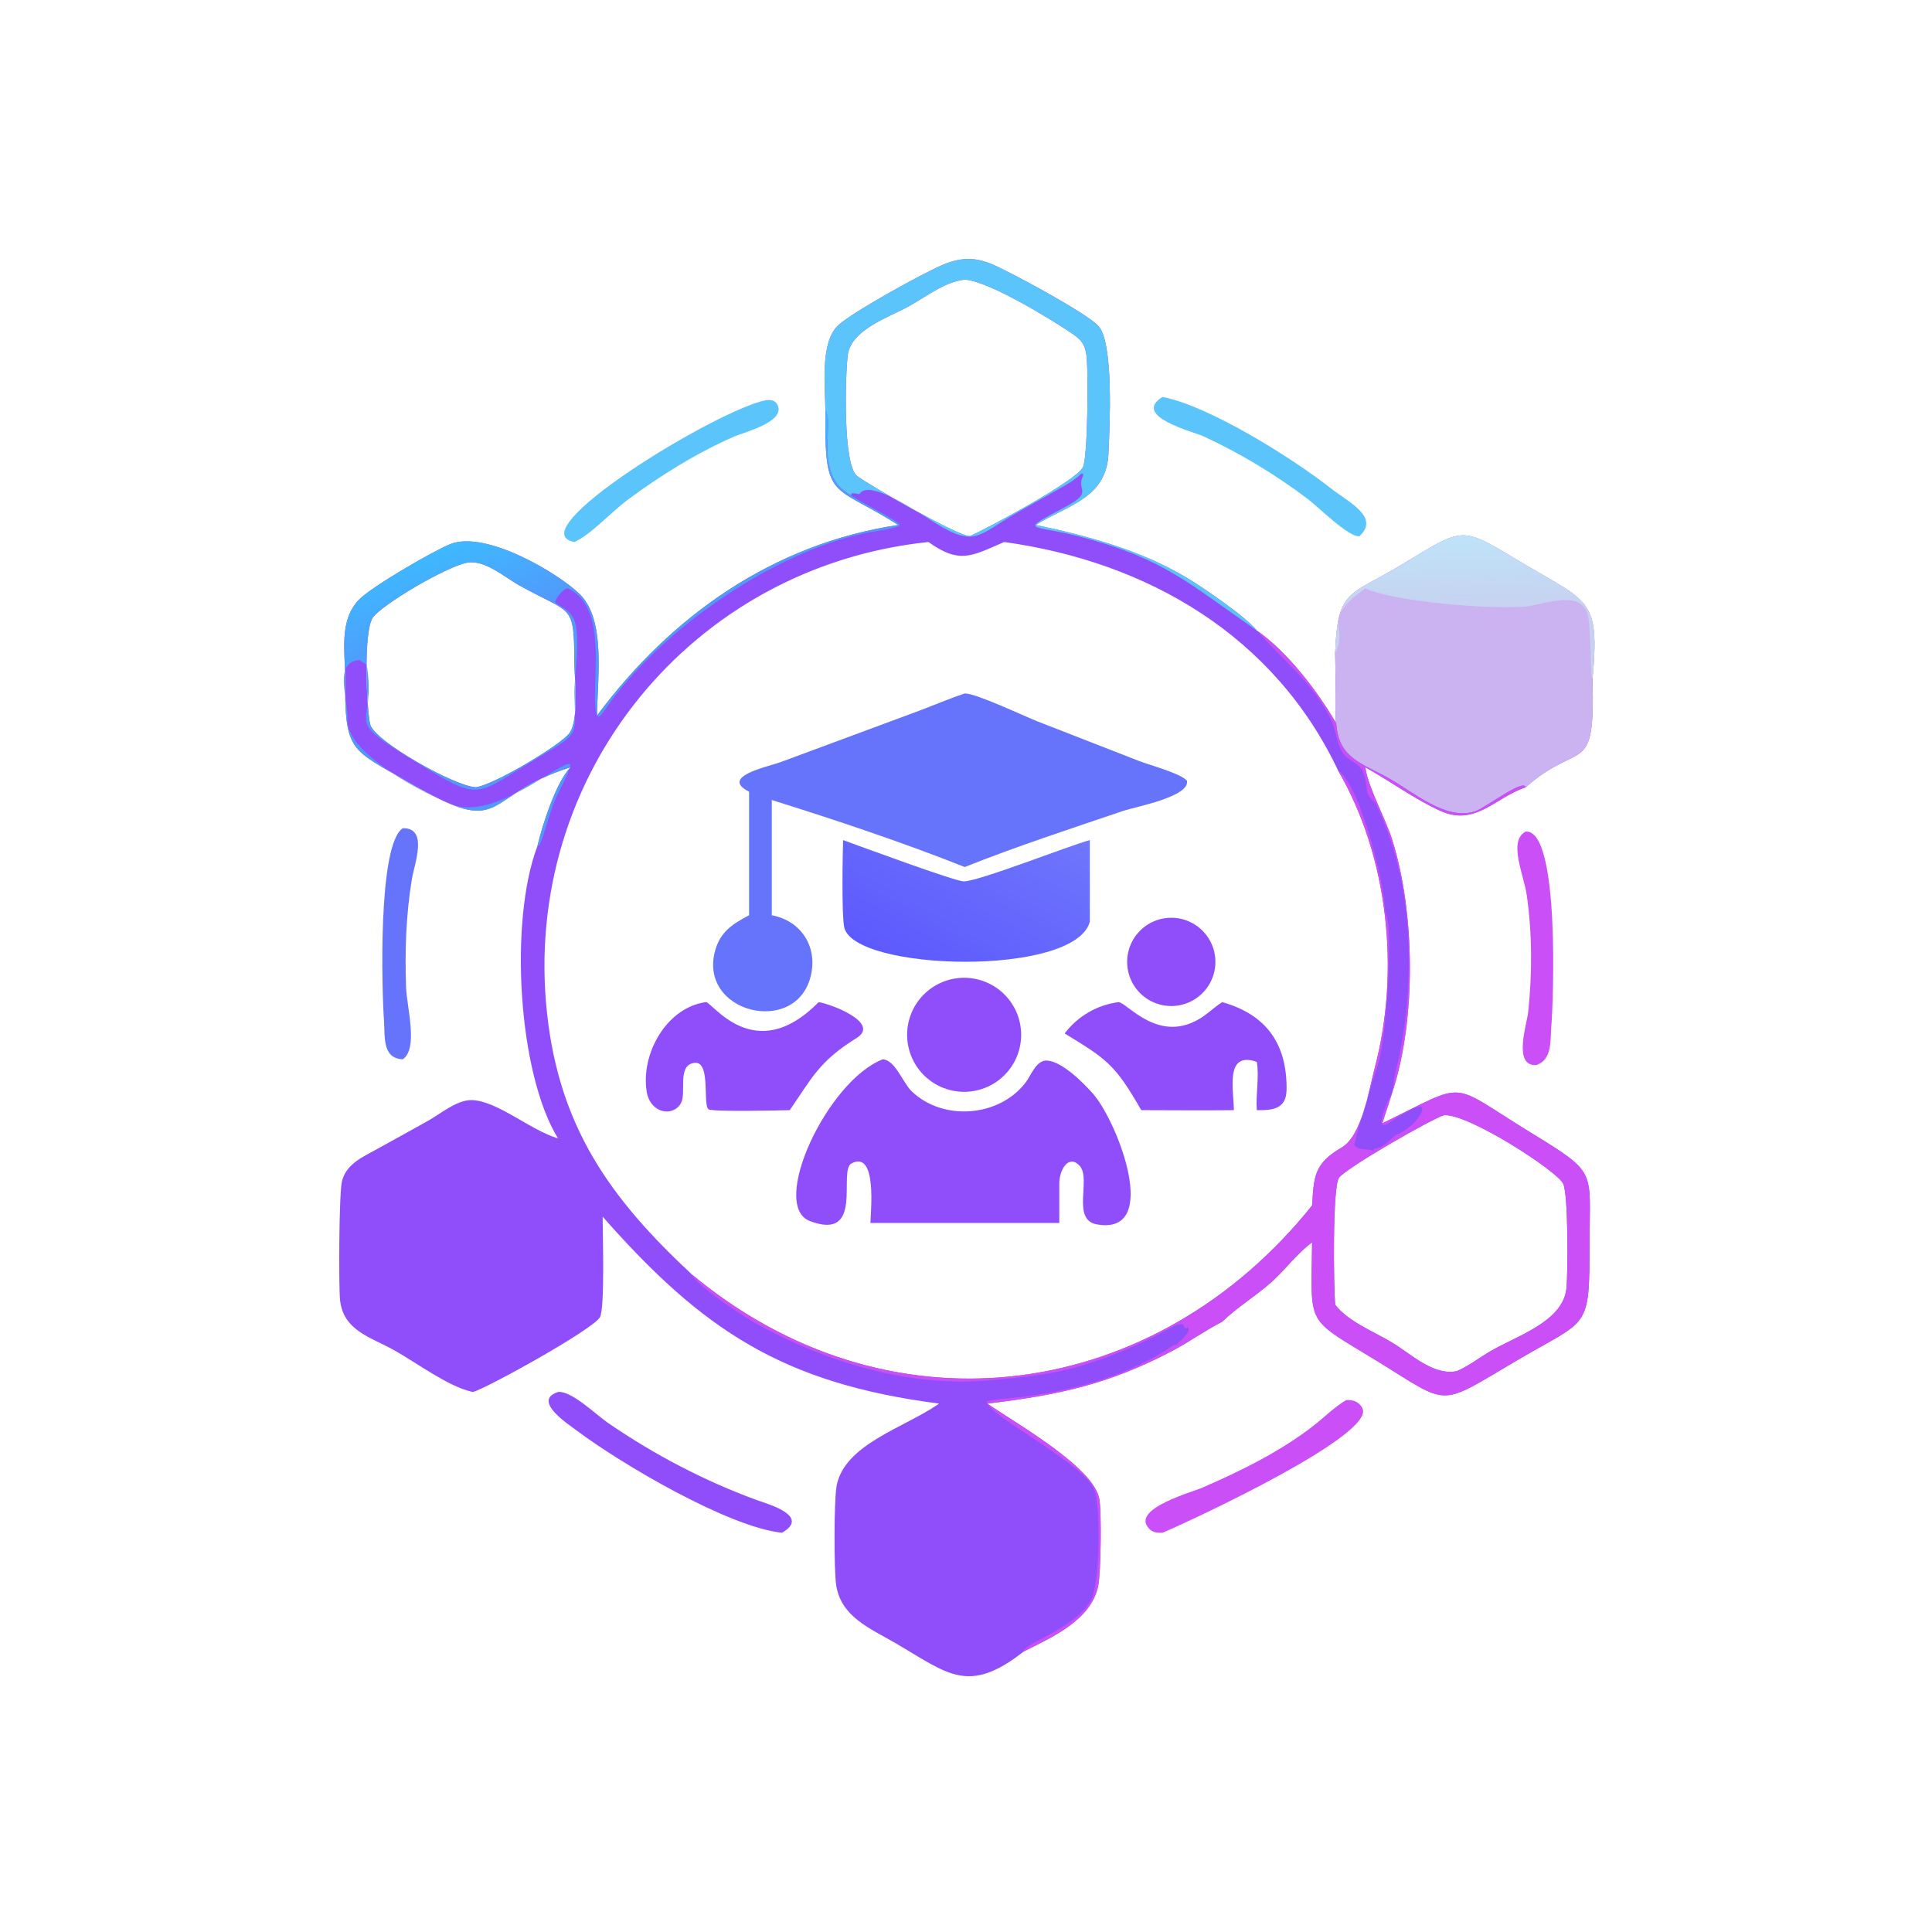 <?xml version="1.0" encoding="utf-8" ?>
<svg xmlns="http://www.w3.org/2000/svg" xmlns:xlink="http://www.w3.org/1999/xlink" width="1024" height="1024">
	<path fill="#904EFA" transform="scale(2 2)" d="M218.738 108.834C218.684 102.542 217.338 91.084 221.902 86.427C225.235 83.027 245.557 71.829 250.455 69.933C255.082 68.142 258.588 68.186 263.124 70.122C267.762 72.101 287.84 82.881 291.076 86.381C295.204 90.844 294.084 112.999 293.757 120.222C293.225 132.009 282.927 133.897 274.453 139.12C288.202 141.981 302.18 145.775 314.362 153.025C319.013 155.792 330.198 163.481 333.067 167.088C341.088 172.692 348.909 182.86 353.822 191.203C354.208 190.337 353.866 175.331 353.822 173.124C354.496 156.057 357.435 158.066 371.26 149.765C388.768 139.252 386.706 139.285 404.176 149.63C421.174 159.695 423.931 158.862 422.034 179.912C422.729 206.415 418.904 195.758 404.329 208.63L403.856 208.798C396.054 211.607 390.825 219.025 381.701 214.88C374.861 211.773 368.403 207.004 361.819 203.325L361.884 203.744C362.716 208.959 367.166 216.86 368.973 222.62C375.002 241.826 375.335 269.906 369.1 289.076C368.216 291.969 367.276 294.837 366.302 297.701C389.48 286.461 383.315 286.443 405.452 300.023C423.499 311.095 421.265 309.792 421.246 329.508C421.224 352.634 421.053 349.349 402.355 360.318C380.704 373.019 384.677 372.792 364.745 360.569C345.728 348.906 347.506 351.905 347.722 329.232C343.745 332.116 340.569 336.549 336.848 339.854C332.768 343.48 327.674 346.57 323.908 350.263C319.326 352.602 315.158 355.635 310.606 358.03C293.793 366.875 280.391 369.729 261.656 371.968C269.545 377.421 289.753 388.749 291.326 397.236C291.98 400.76 291.734 416.785 291.05 420.196C289.211 429.368 278.847 433.844 271.294 437.67C256.512 449.257 251.208 443.526 237.23 435.402C230.535 431.511 222.84 428.474 221.584 419.992C220.992 415.988 221.006 397.548 221.705 393.792C223.763 382.74 239.69 378.335 248.564 372.178L248.864 371.968C207.371 366.609 186.126 352.431 159.703 322.421C159.711 326.572 160.345 346.868 158.971 349.108C156.887 352.507 128.912 367.935 125.355 368.894L124.895 368.792C118.634 367.35 110.267 361.06 104.371 357.775C98.2 354.338 90.925 352.62 90.106 344.43C89.759 340.97 89.805 315.991 90.653 312.9C91.931 308.236 96.365 306.524 100.227 304.351L113.273 297.121C116.606 295.287 121.028 291.45 125.005 291.534C131.718 291.676 140.425 299.454 147.884 301.692C137.27 284.496 134.887 244.05 142.418 224.227C143.667 218.819 147.427 207.085 151.223 203.325C127.058 210.932 134.638 222.68 108.327 207.352C92.83 198.325 91.382 199.42 91.461 179.708C91.489 172.704 89.784 164.402 95.147 158.908C98.502 155.47 114.74 146.037 119.341 144.194C128.745 140.427 148.203 152.039 153.727 157.549C160.74 164.545 158.194 180.442 158.241 189.606C177.843 163.231 204.885 144.119 238.051 139.12C220.337 127.878 218.523 133.106 218.738 108.834ZM246.031 143.638C183.383 150.171 138.199 205.487 144.957 268.378C148.208 298.625 161.587 317.524 183.493 337.866C184.162 338.342 184.793 338.921 185.436 339.435C237.604 381.12 306.435 371.096 347.722 319.456C348.218 311.738 348.218 308.384 355.572 304.096C360.9 300.989 362.82 288.698 364.292 283.139C371.086 257.479 367.998 227.184 354.601 204.173C337.653 168.379 304.024 148.887 266.12 143.638C257.304 147.471 254.286 149.485 246.031 143.638ZM353.822 345.763C357.309 350.273 364.165 352.919 368.968 355.821C373.952 358.832 379.904 364.678 386.111 363.357C389.234 362.019 392.044 359.786 394.985 358.079C402.157 353.918 414.376 350.187 415.143 341.246C415.492 337.178 415.67 316.461 414.226 313.626C412.488 310.213 389.107 295.059 382.674 295.535C379.584 296.396 356.319 309.736 354.805 312.178C353.099 314.929 353.424 340.743 353.822 345.763ZM257.006 142.093C262.139 139.793 285.549 127.239 287.019 123.746C288.313 120.671 288.354 99.464 288.025 95.242C287.761 91.846 287.036 90.386 284.22 88.456C278.814 84.751 261.983 74.44 255.667 74.101C250.478 74.597 245.225 78.757 240.755 81.219C235.504 84.111 225.49 87.342 224.658 94.176C224.001 99.571 223.306 123.225 227.177 126.181C230.044 128.371 253.436 141.919 257.006 142.093ZM126.162 208.63C131.208 207.852 148.541 197.446 150.89 194.312C153.522 190.801 152.224 179.675 152.206 175.43C152.137 159.674 151.619 162.959 137.524 155.077C133.816 153.003 128.555 148.368 123.98 149.08C118.558 149.963 101.072 160.281 98.774 163.708C96.228 167.504 97.17 187.918 98.084 191.919C99.105 196.393 120.75 208.53 126.162 208.63Z"/>
	<path fill="#6673FB" transform="scale(2 2)" d="M255.667 183.766C258.784 183.771 271.256 189.729 275.067 191.225L301.897 201.687C304.514 202.697 312.887 204.956 314.545 206.886C315.472 211.125 300.692 213.867 297.765 214.859C284.312 219.418 268.79 224.506 255.667 229.773C239.452 223.319 221.189 217.214 204.532 212.012L204.532 220.375L204.532 242.554C212.295 244.024 216.661 250.794 214.905 258.461C211.138 274.903 184.632 268.463 189.601 251.635C191.024 246.816 194.34 244.742 198.517 242.554L198.517 209.806C190.58 205.798 203.515 203.2 206.746 202.013L243.536 188.374C247.584 186.854 251.564 185.133 255.667 183.766Z"/>
	<path fill="#904EFA" transform="scale(2 2)" d="M233.966 280.725C237.283 280.972 239.259 286.936 241.581 289.177C249.906 297.213 264.782 296.051 271.799 286.879C273.259 284.971 274.619 280.859 277.509 281.06C281.537 281.339 287.112 286.965 289.656 289.845C296.108 297.152 307.901 327.479 290.705 324.48C283.849 323.285 289.229 312.485 286.158 309.006C283.307 305.776 280.763 309.852 280.724 313.583L280.724 324.104L230.677 324.104C230.679 321.508 232.599 304.711 225.668 308.308C222.004 310.21 229.168 329.05 214.67 323.612C203.764 319.521 219.275 286.33 233.966 280.725Z"/>
	<defs>
		<linearGradient id="gradient_0" gradientUnits="userSpaceOnUse" x1="242.954" y1="257.681" x2="267.829" y2="212.214">
			<stop offset="0" stop-color="#5D5AFD"/>
			<stop offset="1" stop-color="#6F76FC"/>
		</linearGradient>
	</defs>
	<path fill="url(#gradient_0)" transform="scale(2 2)" d="M288.817 222.63L288.817 244.284C284.767 258.971 226.374 257.36 223.739 245.775C223.021 242.616 223.294 226.591 223.433 222.63C227.753 224.199 252.862 233.492 255.379 233.568C259.085 233.679 283.022 224.207 288.817 222.63Z"/>
	<path fill="#904EFA" transform="scale(2 2)" d="M296.422 265.576C298.76 265.697 307.406 277.304 318.933 269.314C320.641 268.13 322.131 266.667 323.908 265.576C335.509 268.861 341.086 276.514 340.956 288.762C340.901 293.848 337.37 294.286 333.067 294.202C332.747 290.009 333.753 285.511 333.067 281.408C324.51 278.429 326.962 288.978 326.991 294.202C318.812 294.309 310.618 294.205 302.437 294.202C295.427 281.909 293.177 280.643 282.145 273.876C285.6 269.309 290.722 266.314 296.422 265.576Z"/>
	<path fill="#904EFA" transform="scale(2 2)" d="M187.016 265.576C188.428 265.073 199.837 283.005 216.933 265.576C220.082 266.006 233.489 271.066 226.986 275.101C217.108 281.228 215.219 285.622 209.29 294.202C206.892 294.272 188.954 294.677 187.807 293.992C186.001 292.915 188.831 279.653 183.124 281.901C179.694 283.252 181.915 289.826 180.43 292.391C178.254 296.148 172.308 294.973 171.384 289.332C169.758 279.405 176.528 267.056 187.016 265.576Z"/>
	<path fill="#904EFA" transform="scale(2 2)" d="M252.671 259.389Q253.037 259.319 253.407 259.267Q253.776 259.216 254.147 259.182Q254.518 259.148 254.891 259.133Q255.264 259.118 255.636 259.121Q256.009 259.125 256.381 259.146Q256.754 259.168 257.124 259.208Q257.495 259.248 257.863 259.306Q258.232 259.364 258.597 259.44Q258.962 259.516 259.323 259.611Q259.683 259.705 260.039 259.817Q260.395 259.928 260.744 260.058Q261.094 260.187 261.437 260.333Q261.78 260.48 262.115 260.643Q262.451 260.806 262.778 260.985Q263.104 261.165 263.422 261.36Q263.74 261.555 264.047 261.766Q264.355 261.977 264.652 262.202Q264.948 262.428 265.234 262.668Q265.519 262.908 265.792 263.162Q266.065 263.416 266.326 263.683Q266.586 263.95 266.833 264.229Q267.08 264.508 267.312 264.8Q267.545 265.091 267.763 265.393Q267.981 265.696 268.184 266.009Q268.387 266.322 268.574 266.644Q268.762 266.966 268.933 267.298Q269.104 267.629 269.259 267.968Q269.413 268.308 269.551 268.654Q269.688 269.001 269.809 269.353Q269.929 269.706 270.032 270.065Q270.135 270.423 270.22 270.786Q270.305 271.149 270.372 271.516Q270.439 271.883 270.488 272.252Q270.537 272.622 270.567 272.994Q270.598 273.365 270.61 273.738Q270.622 274.111 270.616 274.483Q270.61 274.856 270.585 275.228Q270.561 275.6 270.518 275.971Q270.475 276.341 270.414 276.709Q270.353 277.077 270.274 277.441Q270.195 277.805 270.098 278.165Q270.001 278.525 269.886 278.88Q269.771 279.235 269.639 279.583Q269.507 279.932 269.358 280.274Q269.209 280.616 269.044 280.95Q268.878 281.284 268.696 281.609Q268.514 281.935 268.316 282.251Q268.118 282.567 267.905 282.872Q267.692 283.178 267.464 283.473Q267.236 283.768 266.994 284.052Q266.752 284.335 266.496 284.606Q266.24 284.878 265.971 285.136Q265.702 285.394 265.42 285.639Q265.139 285.883 264.846 286.114Q264.553 286.344 264.249 286.56Q263.945 286.775 263.63 286.976Q263.316 287.176 262.992 287.361Q262.668 287.546 262.335 287.714Q262.003 287.883 261.662 288.035Q261.322 288.186 260.974 288.321Q260.627 288.456 260.273 288.574Q259.919 288.691 259.56 288.791Q259.201 288.892 258.837 288.974Q258.473 289.056 258.106 289.12Q257.742 289.183 257.376 289.229Q257.01 289.275 256.642 289.303Q256.274 289.33 255.905 289.34Q255.536 289.35 255.167 289.342Q254.798 289.333 254.429 289.307Q254.061 289.281 253.695 289.236Q253.328 289.192 252.965 289.13Q252.601 289.068 252.24 288.988Q251.88 288.909 251.524 288.811Q251.168 288.714 250.817 288.599Q250.466 288.485 250.121 288.353Q249.776 288.222 249.438 288.074Q249.1 287.926 248.77 287.761Q248.439 287.596 248.117 287.416Q247.795 287.235 247.482 287.04Q247.17 286.844 246.867 286.633Q246.564 286.422 246.272 286.196Q245.98 285.97 245.699 285.731Q245.418 285.491 245.149 285.238Q244.88 284.985 244.624 284.72Q244.368 284.454 244.125 284.176Q243.882 283.898 243.653 283.608Q243.424 283.319 243.21 283.019Q242.995 282.718 242.796 282.408Q242.596 282.097 242.412 281.778Q242.227 281.458 242.059 281.129Q241.89 280.801 241.738 280.465Q241.586 280.128 241.45 279.785Q241.315 279.442 241.196 279.092Q241.077 278.743 240.976 278.388Q240.874 278.033 240.79 277.674Q240.706 277.314 240.64 276.951Q240.574 276.588 240.525 276.222Q240.476 275.856 240.446 275.488Q240.415 275.12 240.402 274.751Q240.39 274.383 240.395 274.013Q240.401 273.644 240.424 273.276Q240.447 272.908 240.489 272.541Q240.53 272.174 240.589 271.81Q240.648 271.445 240.725 271.084Q240.802 270.723 240.897 270.366Q240.991 270.01 241.103 269.658Q241.215 269.306 241.343 268.96Q241.472 268.614 241.618 268.275Q241.763 267.936 241.925 267.604Q242.087 267.272 242.265 266.949Q242.443 266.625 242.636 266.311Q242.83 265.997 243.039 265.692Q243.247 265.388 243.47 265.094Q243.694 264.8 243.931 264.517Q244.168 264.234 244.419 263.963Q244.67 263.693 244.934 263.434Q245.197 263.176 245.474 262.931Q245.75 262.686 246.037 262.455Q246.325 262.224 246.624 262.007Q246.922 261.79 247.231 261.588Q247.54 261.385 247.858 261.199Q248.177 261.012 248.504 260.841Q248.831 260.67 249.166 260.515Q249.501 260.36 249.843 260.222Q250.186 260.083 250.534 259.962Q250.883 259.841 251.237 259.736Q251.591 259.632 251.95 259.545Q252.308 259.458 252.671 259.389Z"/>
	<path fill="#904EFA" transform="scale(2 2)" d="M307.868 243.489Q308.147 243.427 308.429 243.379Q308.71 243.331 308.994 243.297Q309.278 243.262 309.563 243.242Q309.848 243.222 310.133 243.215Q310.419 243.209 310.705 243.216Q310.99 243.224 311.275 243.245Q311.56 243.267 311.844 243.302Q312.127 243.337 312.409 243.386Q312.69 243.436 312.969 243.498Q313.248 243.561 313.523 243.637Q313.799 243.714 314.07 243.804Q314.341 243.893 314.608 243.996Q314.875 244.099 315.136 244.215Q315.397 244.33 315.652 244.459Q315.908 244.587 316.156 244.728Q316.405 244.868 316.647 245.021Q316.888 245.174 317.122 245.338Q317.356 245.502 317.581 245.678Q317.807 245.853 318.024 246.039Q318.24 246.226 318.448 246.422Q318.655 246.619 318.852 246.826Q319.05 247.032 319.237 247.248Q319.424 247.464 319.601 247.689Q319.777 247.914 319.942 248.147Q320.107 248.38 320.261 248.621Q320.415 248.862 320.556 249.11Q320.698 249.358 320.828 249.613Q320.957 249.868 321.074 250.128Q321.191 250.389 321.294 250.655Q321.398 250.922 321.489 251.192Q321.58 251.463 321.658 251.738Q321.735 252.013 321.799 252.292Q321.863 252.57 321.913 252.852Q321.963 253.133 322 253.417Q322.036 253.7 322.059 253.985Q322.082 254.27 322.09 254.555Q322.099 254.841 322.094 255.127Q322.088 255.412 322.069 255.697Q322.05 255.983 322.017 256.266Q321.984 256.55 321.937 256.832Q321.89 257.114 321.829 257.393Q321.768 257.672 321.694 257.948Q321.62 258.224 321.532 258.496Q321.445 258.768 321.344 259.036Q321.243 259.303 321.13 259.565Q321.016 259.827 320.89 260.084Q320.763 260.34 320.624 260.59Q320.486 260.84 320.335 261.082Q320.184 261.325 320.022 261.56Q319.859 261.795 319.686 262.022Q319.512 262.249 319.327 262.467Q319.143 262.685 318.948 262.894Q318.753 263.103 318.548 263.302Q318.343 263.501 318.128 263.69Q317.914 263.879 317.69 264.057Q317.467 264.235 317.235 264.402Q317.003 264.569 316.763 264.725Q316.523 264.88 316.276 265.024Q316.029 265.167 315.776 265.299Q315.522 265.43 315.262 265.549Q315.002 265.668 314.737 265.774Q314.471 265.88 314.201 265.973Q313.931 266.066 313.656 266.145Q313.382 266.225 313.104 266.291Q312.823 266.358 312.54 266.411Q312.256 266.463 311.97 266.502Q311.684 266.541 311.396 266.566Q311.109 266.59 310.82 266.601Q310.532 266.611 310.243 266.607Q309.955 266.603 309.667 266.585Q309.379 266.567 309.092 266.535Q308.805 266.503 308.521 266.456Q308.236 266.41 307.953 266.35Q307.671 266.29 307.392 266.215Q307.114 266.141 306.839 266.053Q306.564 265.966 306.293 265.864Q306.023 265.763 305.758 265.649Q305.493 265.534 305.235 265.407Q304.976 265.279 304.723 265.139Q304.471 264.999 304.226 264.847Q303.981 264.695 303.743 264.531Q303.506 264.366 303.277 264.191Q303.048 264.015 302.828 263.828Q302.608 263.642 302.398 263.444Q302.187 263.247 301.986 263.039Q301.786 262.832 301.596 262.615Q301.406 262.398 301.227 262.171Q301.048 261.945 300.88 261.71Q300.712 261.475 300.556 261.233Q300.4 260.99 300.256 260.74Q300.112 260.489 299.981 260.232Q299.85 259.975 299.731 259.712Q299.613 259.449 299.508 259.18Q299.402 258.912 299.31 258.638Q299.218 258.365 299.14 258.087Q299.062 257.809 298.997 257.528Q298.932 257.247 298.882 256.963Q298.831 256.679 298.795 256.392Q298.758 256.106 298.736 255.818Q298.713 255.531 298.705 255.242Q298.697 254.954 298.703 254.665Q298.709 254.377 298.729 254.089Q298.749 253.801 298.784 253.514Q298.818 253.228 298.867 252.943Q298.915 252.659 298.978 252.377Q299.04 252.096 299.117 251.817Q299.193 251.539 299.283 251.265Q299.373 250.991 299.476 250.721Q299.579 250.452 299.696 250.188Q299.812 249.924 299.942 249.666Q300.071 249.408 300.213 249.157Q300.355 248.905 300.509 248.661Q300.663 248.417 300.829 248.181Q300.995 247.945 301.173 247.718Q301.35 247.49 301.539 247.272Q301.727 247.053 301.926 246.844Q302.125 246.635 302.334 246.436Q302.543 246.237 302.762 246.049Q302.98 245.86 303.208 245.683Q303.435 245.506 303.672 245.34Q303.908 245.174 304.152 245.02Q304.396 244.865 304.647 244.724Q304.898 244.582 305.156 244.452Q305.414 244.323 305.678 244.207Q305.942 244.09 306.212 243.987Q306.481 243.884 306.755 243.794Q307.03 243.704 307.308 243.628Q307.586 243.551 307.868 243.489Z"/>
	<path fill="#CA4FF6" transform="scale(2 2)" d="M354.601 204.173C360.16 208.18 365.26 228.641 366.599 236.882C366.89 238.671 366.877 240.89 367.441 242.581C369.127 247.631 367.538 277.687 364.398 284.492C364.321 284.658 358.698 302.891 358.916 303.536C360.301 305.082 363.531 304.306 363.925 305.057L364.171 304.439C366.52 304.238 368.223 302.141 369.924 300.777L370.196 301.017L369.963 300.751C372.358 300.002 376.085 296.873 376.808 294.447C377.915 290.738 368.683 297.173 368.192 297.507C363.176 300.911 368.801 289.663 369.1 289.076L369.1 289.076C368.216 291.969 367.276 294.837 366.302 297.701C389.48 286.461 383.315 286.443 405.452 300.023C423.499 311.095 421.265 309.792 421.246 329.508C421.224 352.634 421.053 349.349 402.355 360.318C380.704 373.019 384.677 372.792 364.745 360.569C345.728 348.906 347.506 351.905 347.722 329.232C343.745 332.116 340.569 336.549 336.848 339.854C332.768 343.48 327.674 346.57 323.908 350.263C319.326 352.602 315.158 355.635 310.606 358.03C293.793 366.875 280.391 369.729 261.656 371.968C269.545 377.421 289.753 388.749 291.326 397.236C291.98 400.76 291.734 416.785 291.05 420.196C289.211 429.368 278.847 433.844 271.294 437.67C270.986 435.566 285.285 431.637 289.278 423.709C291.463 419.372 291.724 399.412 290.088 395.001C287.347 387.613 261.402 375.001 261.491 371.428C263.192 370.77 270.402 370.326 272.766 369.958C286.993 367.748 299.253 364.365 311.25 356.375L311.765 356.5C312.372 355.376 315.955 353.123 314.739 351.768L314.233 352.037L313.87 351.815C313.764 349.476 309.764 352.255 307.633 353.341C301.069 356.687 297.122 358.321 290.404 360.688C280.486 364.183 271.972 364.954 261.817 365.821C240.938 367.603 219.334 361.083 201.1 351.155C197.751 349.331 184.462 340.755 183.493 337.866C184.162 338.342 184.793 338.921 185.436 339.435C237.604 381.12 306.435 371.096 347.722 319.456C348.218 311.738 348.218 308.384 355.572 304.096C360.9 300.989 362.82 288.698 364.292 283.139C371.086 257.479 367.998 227.184 354.601 204.173ZM353.822 345.763C357.309 350.273 364.165 352.919 368.968 355.821C373.952 358.832 379.904 364.678 386.111 363.357C389.234 362.019 392.044 359.786 394.985 358.079C402.157 353.918 414.376 350.187 415.143 341.246C415.492 337.178 415.67 316.461 414.226 313.626C412.488 310.213 389.107 295.059 382.674 295.535C379.584 296.396 356.319 309.736 354.805 312.178C353.099 314.929 353.424 340.743 353.822 345.763Z"/>
	<path fill="#5AC4FB" transform="scale(2 2)" d="M218.738 108.834C218.684 102.542 217.338 91.084 221.902 86.427C225.235 83.027 245.557 71.829 250.455 69.933C255.082 68.142 258.588 68.186 263.124 70.122C267.762 72.101 287.84 82.881 291.076 86.381C295.204 90.844 294.084 112.999 293.757 120.222C293.225 132.009 282.927 133.897 274.453 139.12C288.202 141.981 302.18 145.775 314.362 153.025C319.013 155.792 330.198 163.481 333.067 167.088L333.067 167.088C314.872 154.55 308.439 147.882 285.413 142.02C272.816 138.813 269.744 141.165 282.779 134.087C289.725 130.315 285.207 129.865 286.923 126.343C287.089 126.002 287.02 125.925 286.971 125.542L286.521 125.444L286.802 125.323C284.447 127.456 283.166 128.167 280.471 129.669L269.759 135.729C258.947 141.896 258.58 145.261 247.612 138.465C244.203 136.353 230.79 126.978 227.897 130.717L227.706 130.969C227.055 130.831 226.453 130.747 225.79 130.7L225.5 131.208C215.464 126.146 221.238 111.926 218.738 108.834ZM257.006 142.093C262.139 139.793 285.549 127.239 287.019 123.746C288.313 120.671 288.354 99.464 288.025 95.242C287.761 91.846 287.036 90.386 284.22 88.456C278.814 84.751 261.983 74.44 255.667 74.101C250.478 74.597 245.225 78.757 240.755 81.219C235.504 84.111 225.49 87.342 224.658 94.176C224.001 99.571 223.306 123.225 227.177 126.181C230.044 128.371 253.436 141.919 257.006 142.093Z"/>
	<path fill="#CAB3F0" transform="scale(2 2)" d="M353.822 173.124C354.496 156.057 357.435 158.066 371.26 149.765C388.768 139.252 386.706 139.285 404.176 149.63C421.174 159.695 423.931 158.862 422.034 179.912C422.729 206.415 418.904 195.758 404.329 208.63C403.768 206.252 393.495 214.203 390.882 215.026C383.005 217.504 374.789 209.973 367.665 206.026C361.197 202.442 354.938 200.979 354.177 192.301C354.137 191.851 354.087 191.568 353.822 191.203C354.208 190.337 353.866 175.331 353.822 173.124Z"/>
	<defs>
		<linearGradient id="gradient_1" gradientUnits="userSpaceOnUse" x1="390.348" y1="161.173" x2="389.862" y2="142.413">
			<stop offset="0" stop-color="#C7D2F0"/>
			<stop offset="1" stop-color="#BEE3F8"/>
		</linearGradient>
	</defs>
	<path fill="url(#gradient_1)" transform="scale(2 2)" d="M353.822 173.124C354.496 156.057 357.435 158.066 371.26 149.765C388.768 139.252 386.706 139.285 404.176 149.63C421.174 159.695 423.931 158.862 422.034 179.912C421.344 179.295 421.766 165.171 420.562 162.209C418.144 156.259 408.781 160.378 404.055 160.759C394.827 161.504 370.121 159.586 361.819 155.928C349.742 164.445 357.604 165.88 353.822 173.124Z"/>
	<defs>
		<linearGradient id="gradient_2" gradientUnits="userSpaceOnUse" x1="122.173" y1="168.365" x2="114.048" y2="146.457">
			<stop offset="0" stop-color="#5199FB"/>
			<stop offset="1" stop-color="#3EB9FF"/>
		</linearGradient>
	</defs>
	<path fill="url(#gradient_2)" transform="scale(2 2)" d="M218.738 108.834C221.238 111.926 215.464 126.146 225.5 131.208C227.305 132.688 237.936 138.02 238.36 138.903L238.372 139.328C236.339 140.268 231.063 140.87 228.632 141.413C204.35 146.839 176.284 166.334 161.905 185.862C159.103 189.667 157.875 192.695 157.693 185.712C157.453 176.496 160.311 160.418 150.409 155.887C149.155 156.147 147.487 158.313 147.069 159.587C149.083 161.146 151.424 161.913 152.314 164.66C153.919 169.612 152.154 178.65 152.236 183.977C152.399 194.612 153.915 194.122 143.802 200.083C125.131 211.088 128.254 212.969 109.743 201.636C89.821 189.438 99.976 193.746 97.182 176.145C96.482 175.765 95.869 175.402 95.259 174.888L94.957 174.933C88.342 175.856 92.3 184.965 92.076 190.685C91.712 199.992 113.491 210.761 119.809 213.196C131.26 217.608 148.696 201.313 151.167 202.519C150.528 205.792 148.252 209.135 146.97 212.255C145.469 215.907 144.37 220.877 142.966 223.973L142.418 224.227C143.667 218.819 147.427 207.085 151.223 203.325C127.058 210.932 134.638 222.68 108.327 207.352C92.83 198.325 91.382 199.42 91.461 179.708C91.489 172.704 89.784 164.402 95.147 158.908C98.502 155.47 114.74 146.037 119.341 144.194C128.745 140.427 148.203 152.039 153.727 157.549C160.74 164.545 158.194 180.442 158.241 189.606C177.843 163.231 204.885 144.119 238.051 139.12C220.337 127.878 218.523 133.106 218.738 108.834ZM126.162 208.63C131.208 207.852 148.541 197.446 150.89 194.312C153.522 190.801 152.224 179.675 152.206 175.43C152.137 159.674 151.619 162.959 137.524 155.077C133.816 153.003 128.555 148.368 123.98 149.08C118.558 149.963 101.072 160.281 98.774 163.708C96.228 167.504 97.17 187.918 98.084 191.919C99.105 196.393 120.75 208.53 126.162 208.63Z"/>
	<path fill="#CA4FF6" transform="scale(2 2)" d="M333.067 167.088L333.067 167.088C341.088 172.692 348.909 182.86 353.822 191.203C354.087 191.568 354.137 191.851 354.177 192.301C354.938 200.979 361.197 202.442 367.665 206.026C374.789 209.973 383.005 217.504 390.882 215.026C393.495 214.203 403.768 206.252 404.329 208.63L403.856 208.798C396.054 211.607 390.825 219.025 381.701 214.88C374.861 211.773 368.403 207.004 361.819 203.325L361.884 203.744C362.716 208.959 367.166 216.86 368.973 222.62C375.002 241.826 375.335 269.906 369.1 289.076L369.1 289.076C369.325 285.315 370.505 281.666 371.206 277.973C374.809 258.988 374.238 237.074 367.195 219.076C366.828 218.138 364.776 212.928 364.305 212.565C360.94 209.966 363.081 208.188 361.006 204.202C359.891 202.06 356.92 201.449 355.665 199.22C354.005 196.272 353.971 192.843 352.335 189.836C347.023 180.076 340.172 175.194 333.206 167.249L333.067 167.088Z"/>
	<path fill="#904EFA" transform="scale(2 2)" d="M147.884 368.894C151.388 368.463 158.039 374.956 161.029 377.015C173.249 385.431 186.93 392.617 200.928 397.667C203.608 398.634 214.882 401.795 207.215 406.202C192.914 404.651 164.595 387.922 152.912 379.164C150.598 377.429 140.89 371.159 147.884 368.894Z"/>
	<path fill="#CA4FF6" transform="scale(2 2)" d="M356.751 371.027C358.616 370.962 360.206 371.425 361.078 373.267C364.344 380.172 317.72 402.074 308.074 406.202C306.347 406.227 305.177 406.112 304.078 404.56C300.601 399.649 315.916 395.418 318.508 394.296C328.711 389.883 339.603 384.527 348.394 377.593C351.126 375.437 353.761 372.788 356.751 371.027Z"/>
	<path fill="#5AC4FB" transform="scale(2 2)" d="M308.074 105.189C320.646 107.613 342.995 121.756 352.723 129.44C357.229 132.999 365.81 137 360.27 142.093C357.581 142.553 349.275 134.29 346.719 132.352C338.145 125.849 328.706 120.132 318.926 115.632C316.134 114.348 299.826 110.336 308.074 105.189Z"/>
	<path fill="#6673FB" transform="scale(2 2)" d="M106.734 219.494C113.558 219.301 109.838 228.9 109.175 232.861C107.59 242.342 107.275 252.001 107.61 261.594C107.794 266.86 110.938 277.885 106.734 280.725C101.236 280.513 102.064 274.657 101.764 270.505C101.195 262.623 100.068 223.862 106.734 219.494Z"/>
	<path fill="#5AC4FB" transform="scale(2 2)" d="M203.01 106.04C204.084 105.955 205.288 106.015 205.911 107.051C208.695 111.681 197.255 114.527 194.671 115.647C184.811 119.92 174.766 126.17 166.185 132.568C162.196 135.542 156.304 141.888 152.227 143.638C137.115 140.906 189.715 108.7 203.01 106.04Z"/>
	<path fill="#CA4FF6" transform="scale(2 2)" d="M404.329 220.375C413.512 219.785 411.607 266.09 411.124 271.851C410.806 275.634 411.439 280.935 407.066 282.262C400.888 282.555 404.642 271.414 404.981 268.229C406.074 257.951 406.059 247.47 404.609 237.223C403.843 231.807 399.58 222.849 404.329 220.375Z"/>
</svg>
